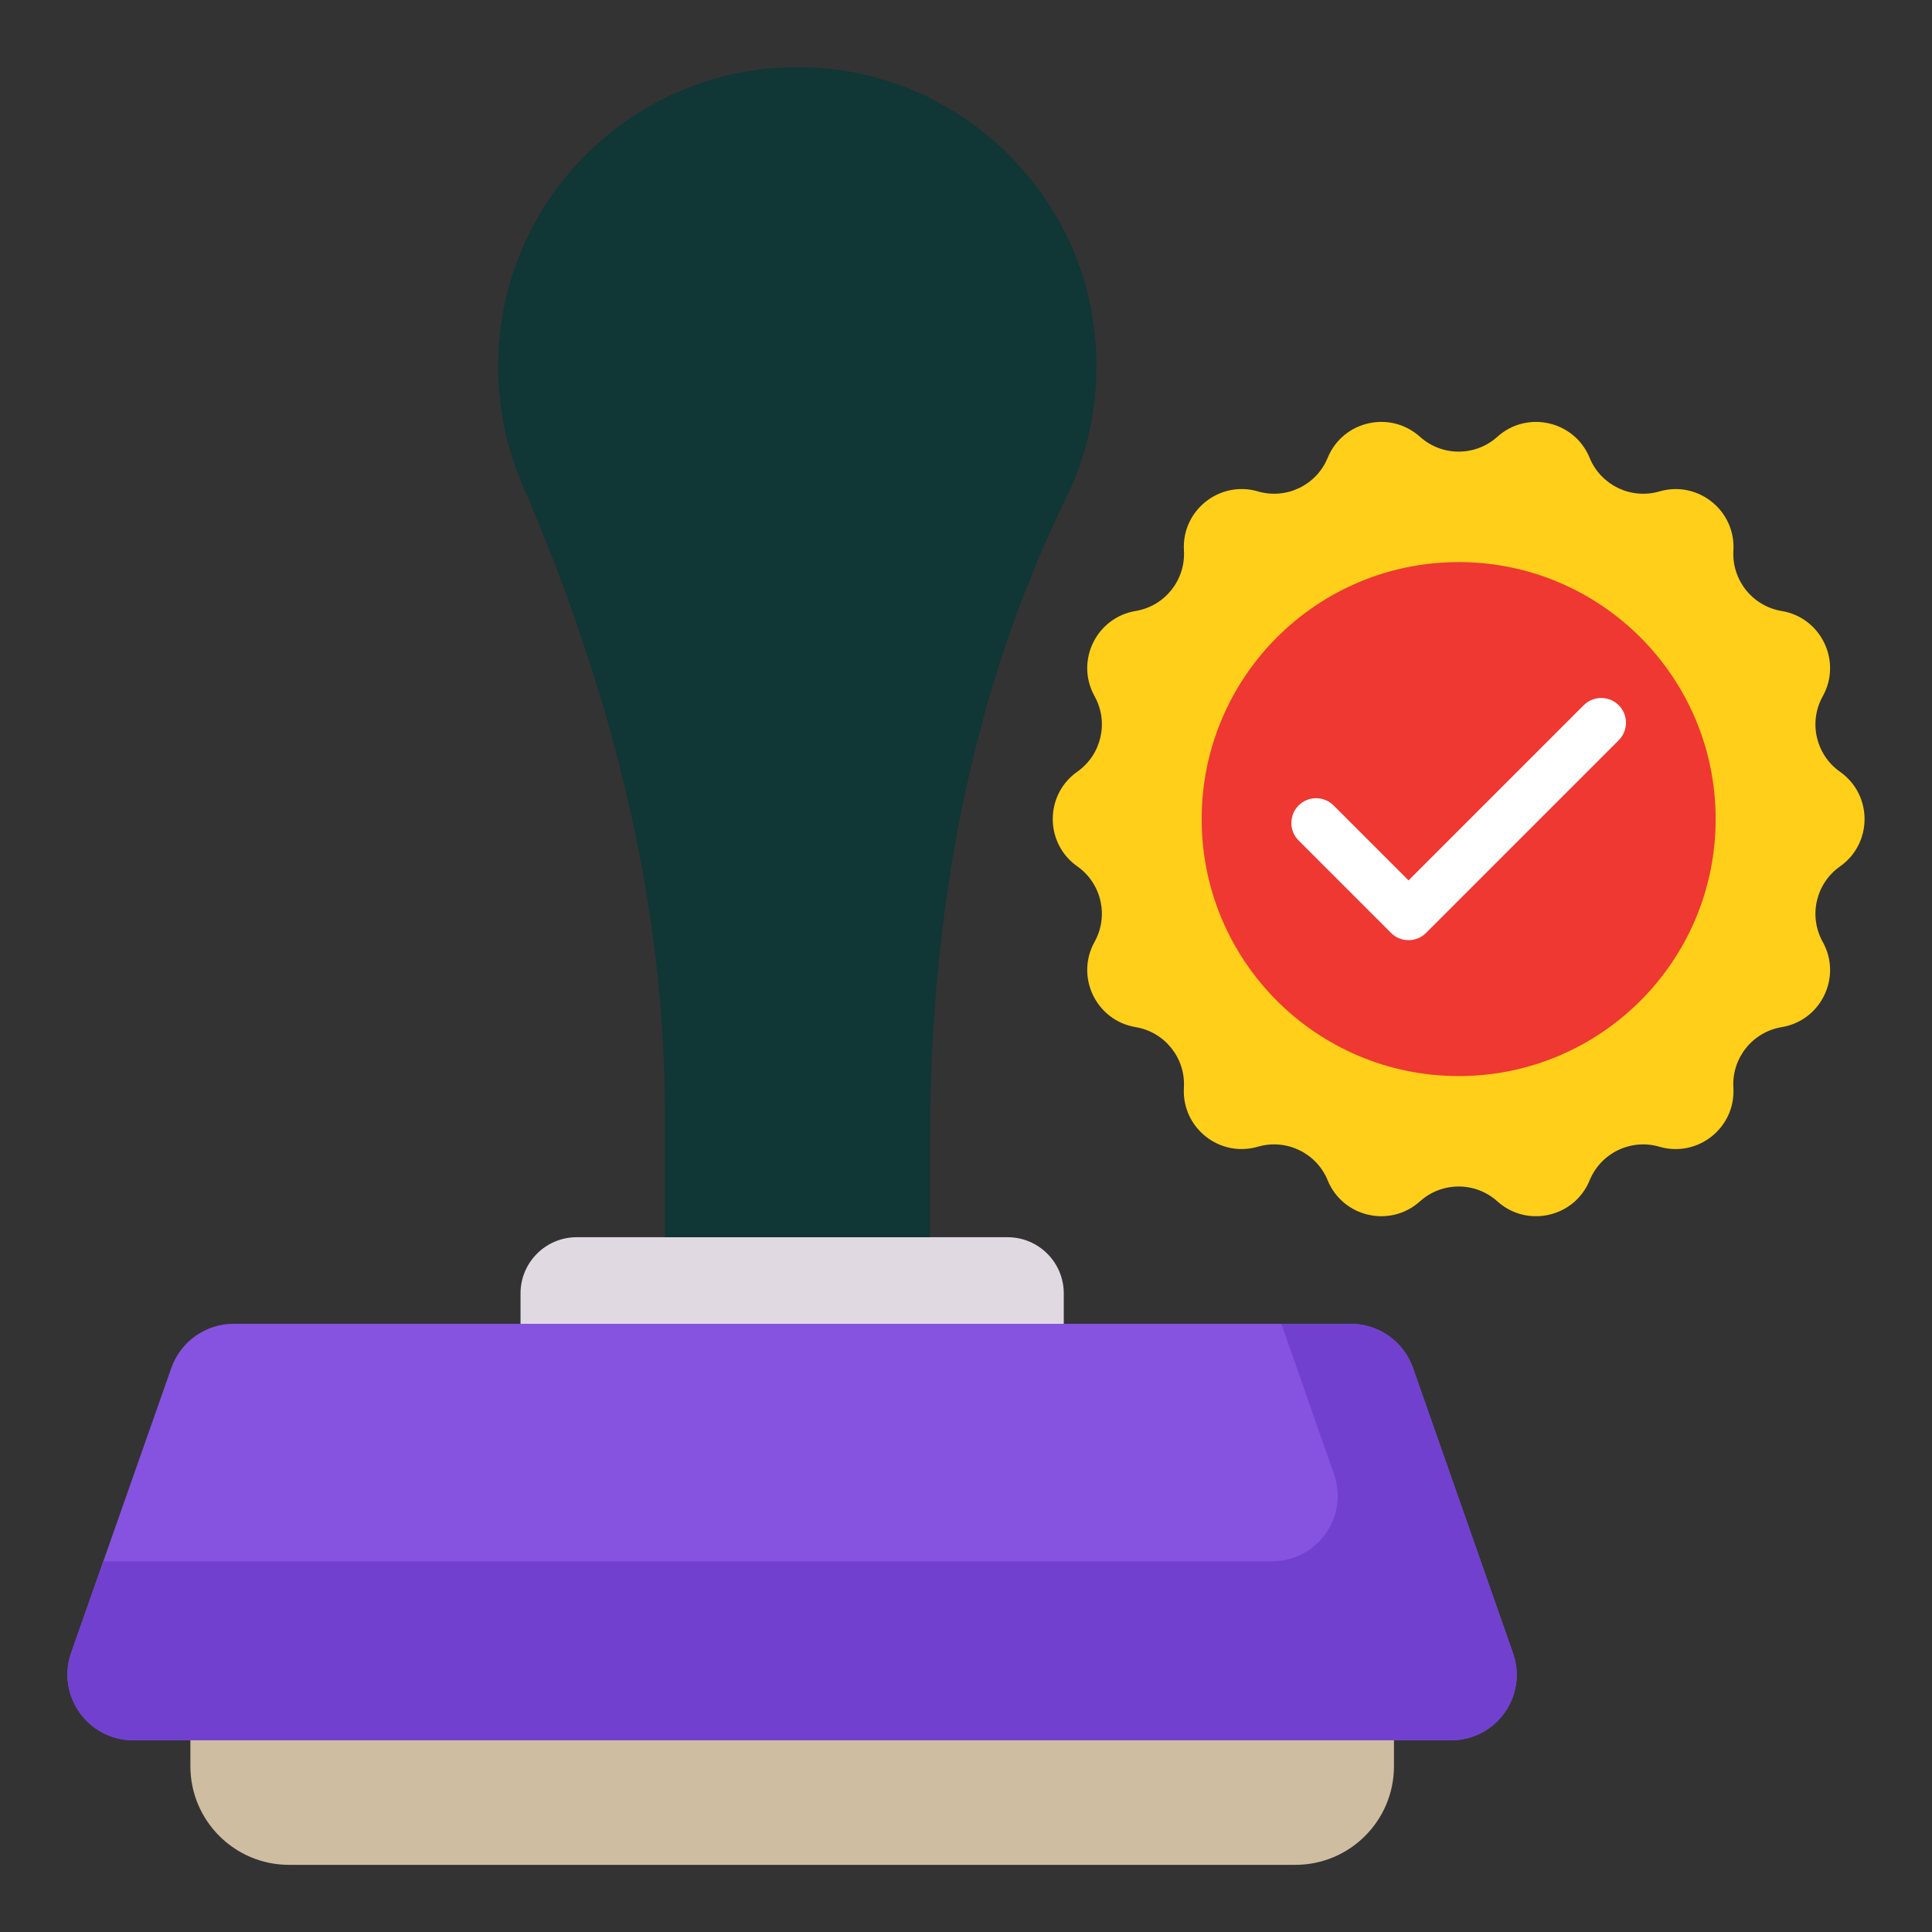 <svg id="Layer_1" enable-background="new 0 0 66 66" viewBox="0 0 66 66" xmlns="http://www.w3.org/2000/svg"><rect x="0" y="0" width="66" height="66" fill="#333333" stroke="none"/><g><g><g><g><path d="m44.249 63.706h-34.375c-1.861 0-3.37-1.509-3.37-3.37v-7.785h41.116v7.785c-0 1.861-1.509 3.37-3.37 3.37z" fill="#cebda1"/></g><g><path d="m49.573 59.45h-45.022c-1.546 0-2.63-1.526-2.122-2.985l3.427-9.744c.317-.893 1.171-1.498 2.121-1.498h38.168c.95 0 1.805.605 2.121 1.498l3.417 9.744c.518 1.459-.566 2.985-2.112 2.985z" fill="#8553e0"/></g><g><path d="m49.573 59.45h-45.022c-1.546 0-2.63-1.526-2.122-2.985l1.104-3.129h39.924c1.546 0 2.63-1.526 2.112-2.985l-1.795-5.126h2.371c.95 0 1.805.605 2.121 1.498l3.417 9.744c.518 1.459-.566 2.985-2.112 2.985z" fill="#7240cf"/></g><g><path d="m36.34 45.223h-18.558v-1.038c0-1.06.86-1.92 1.92-1.92h14.718c1.06 0 1.92.86 1.92 1.92v1.038z" fill="#e1d9e1"/></g><g><path d="m37.335 10.919c.333 2.201-.035 4.295-.916 6.092-3.317 6.764-4.648 14.332-4.648 21.865v3.39h-9.057v-4.283c0-7.416-1.931-14.617-4.867-21.427-.534-1.238-.829-2.603-.829-4.037 0-6.028 5.22-10.839 11.384-10.16 4.518.498 8.252 4.067 8.933 8.561z" fill="#103635"/></g></g><g><path d="m62.861 29.596-.007.005c-.824.583-1.077 1.693-.587 2.575l.001.002c.664 1.195-.055 2.686-1.403 2.911l-.001 0c-.997.166-1.708 1.057-1.649 2.066l0.0.005c.08 1.363-1.213 2.395-2.525 2.015l-.006-.002c-.969-.281-1.995.213-2.379 1.147l-.001.003c-.52 1.264-2.135 1.631-3.151.718l-.001-.001c-.752-.676-1.892-.676-2.644-0l-.001.001c-1.016.913-2.631.545-3.151-.718l-.001-.004c-.384-.933-1.41-1.427-2.379-1.147l-.007.002c-1.312.38-2.604-.652-2.525-2.015l0-.005c.059-1.009-.652-1.9-1.649-2.066h-0c-1.348-.225-2.067-1.717-1.403-2.912l.001-.002c.49-.882.237-1.992-.587-2.575l-.007-.005c-1.114-.788-1.114-2.441-0-3.229l.007-.005c.824-.583 1.077-1.693.587-2.575l-.001-.002c-.664-1.195.055-2.686 1.403-2.911l.001-0c.997-.166 1.708-1.057 1.649-2.066l-0-.005c-.08-1.363 1.213-2.395 2.525-2.015l.006.002c.969.281 1.995-.213 2.379-1.147l.001-.003c.52-1.264 2.135-1.631 3.151-.718l.001.001c.752.676 1.892.676 2.644 0l.001-.001c1.016-.913 2.631-.545 3.151.718l.001.004c.384.933 1.41 1.427 2.379 1.147l.007-.002c1.312-.38 2.604.652 2.525 2.015l-0.0.005c-.059 1.009.652 1.9 1.649 2.066l0.0 0c1.348.225 2.067 1.717 1.403 2.912l-.001.002c-.49.882-.237 1.992.587 2.575l.007.005c1.114.788 1.114 2.441 0 3.229z" fill="#ffcf1a"/></g><g><circle cx="49.83" cy="27.981" fill="#ee3831" r="8.779"/></g><g><g><path d="m48.118 32.118c-.216 0-.433-.083-.598-.248l-3.158-3.158c-.33-.33-.33-.865 0-1.196s.865-.33 1.196 0l2.56 2.56 5.984-5.984c.33-.33.865-.33 1.196 0s.33.865 0 1.196l-6.582 6.582c-.165.165-.381.248-.598.248z" fill="#fff"/></g></g></g></g></svg>